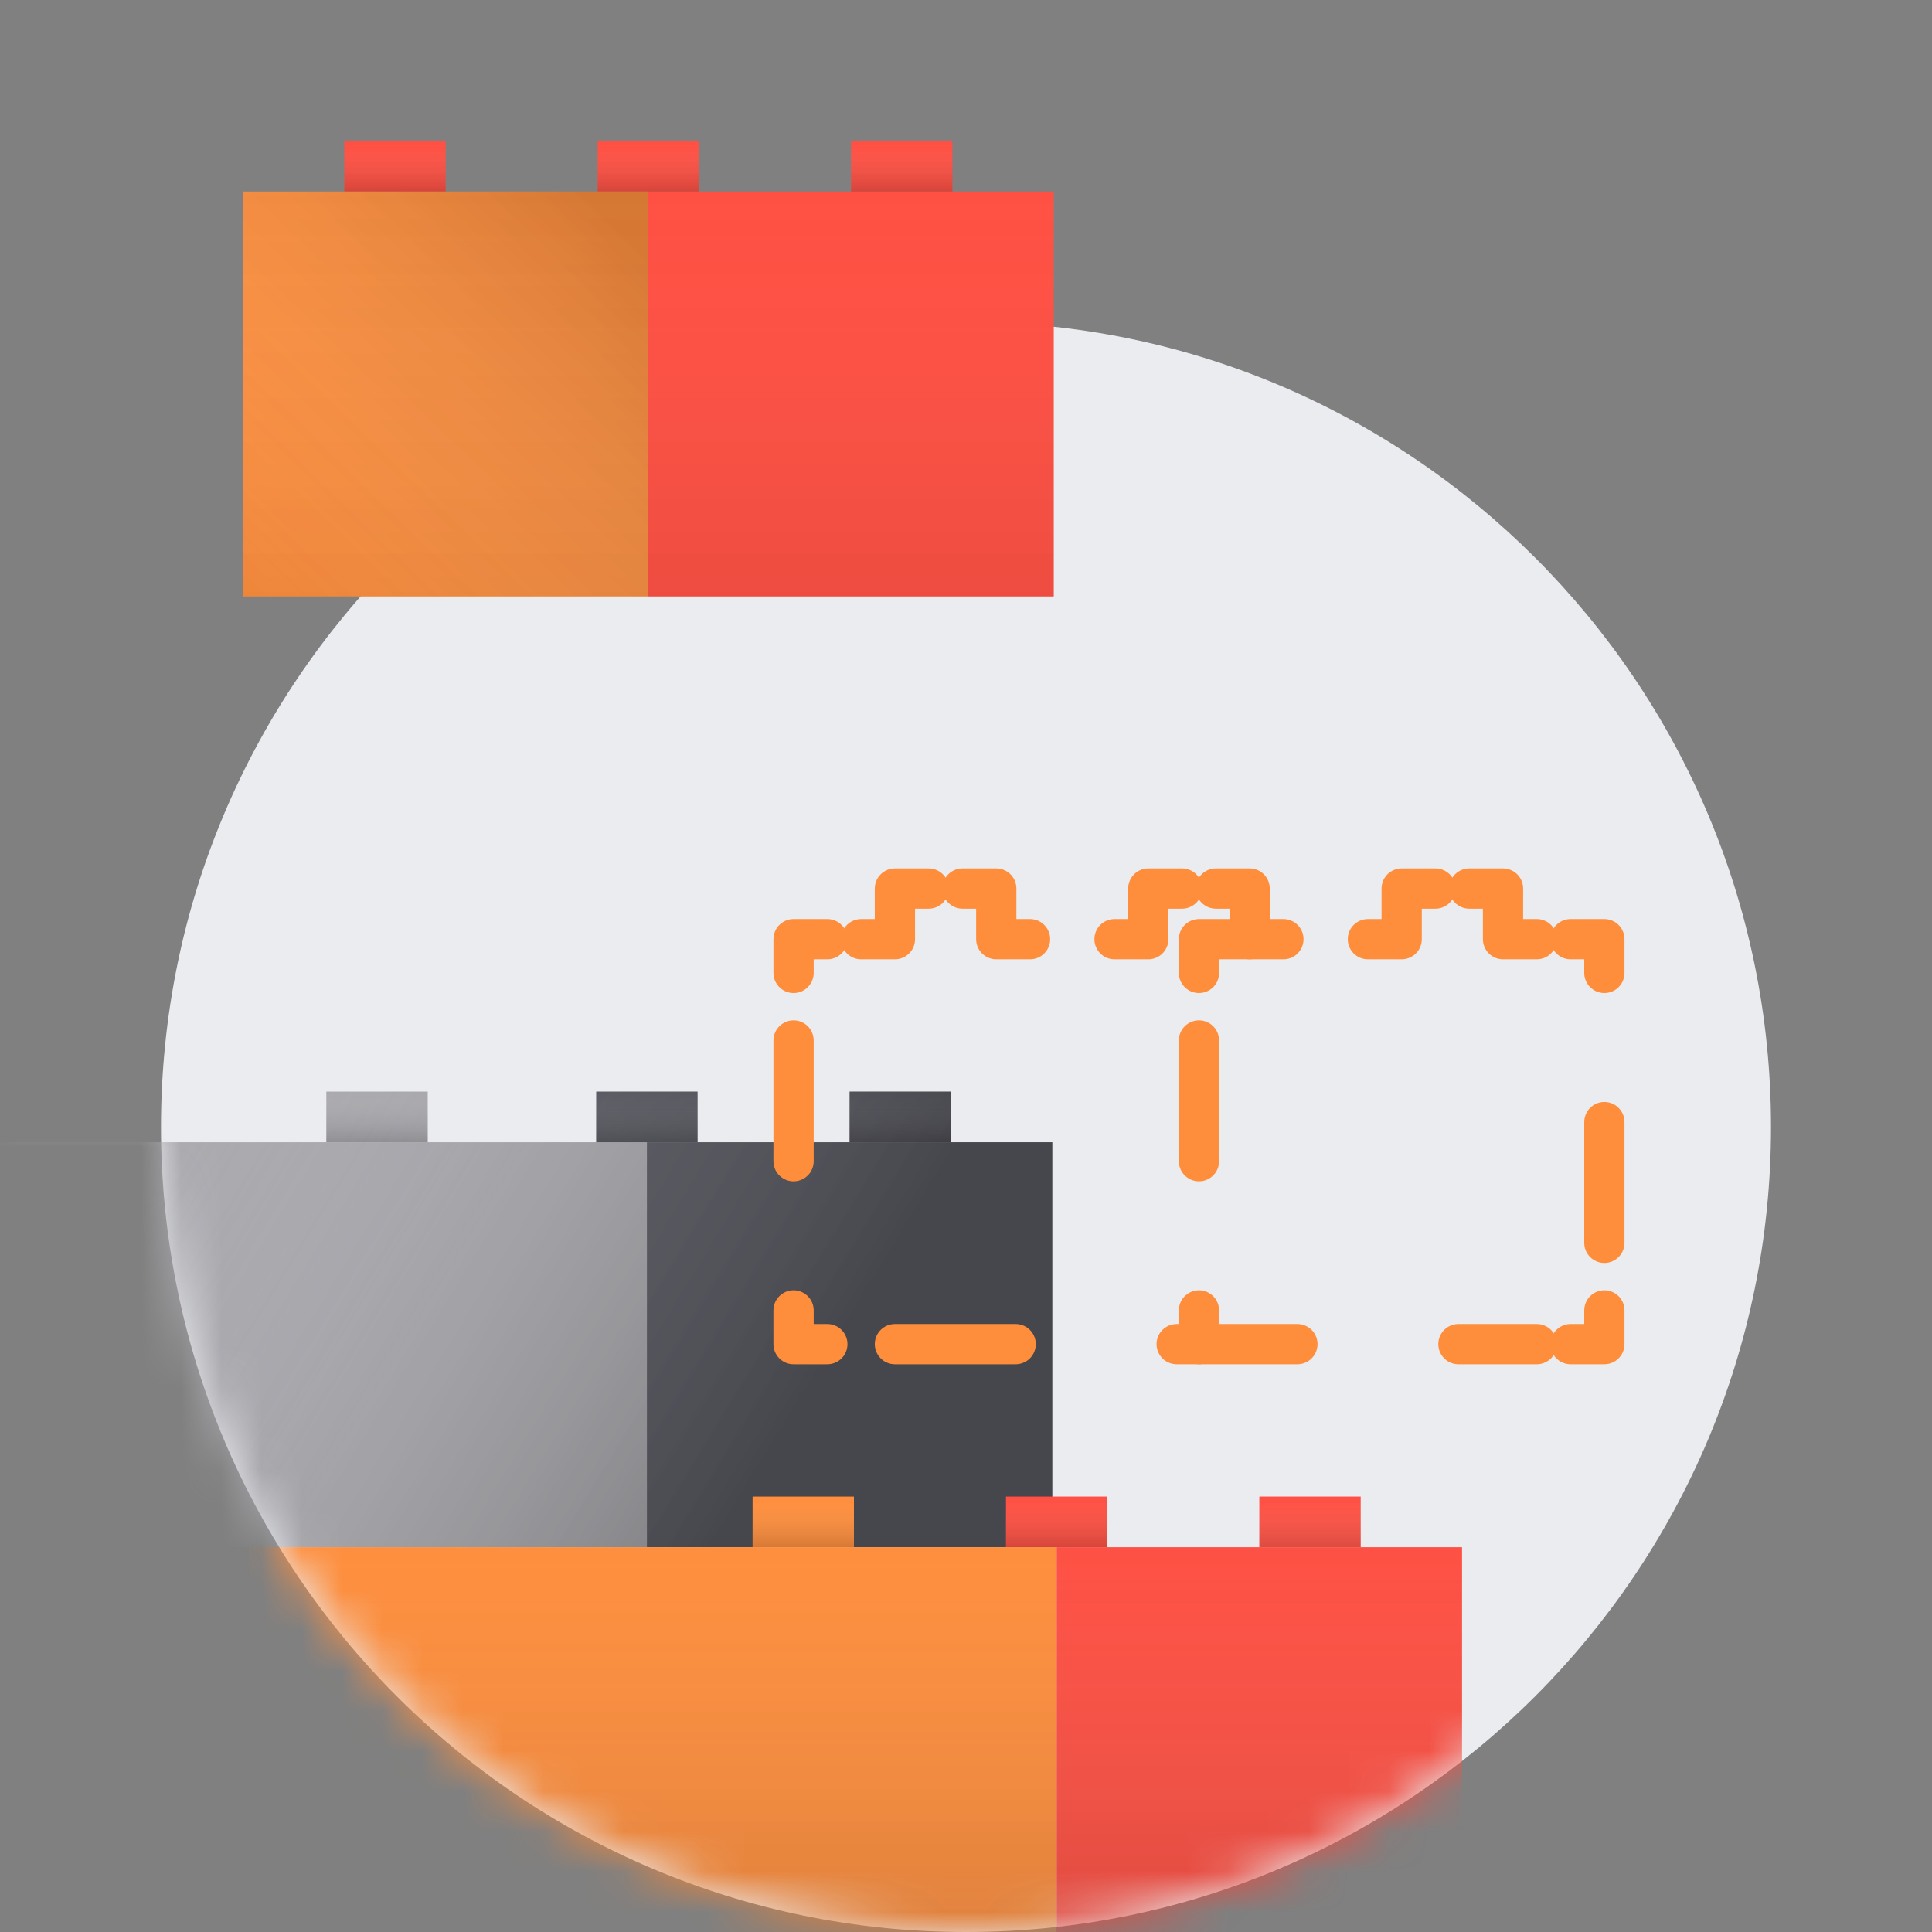 <svg width="48" height="48" viewBox="0 0 48 48" fill="none" xmlns="http://www.w3.org/2000/svg">
<rect x="0" y="0" width="48" height="48" fill="#808080" stroke="none"/>
<path d="M44 28C44 39.046 35.046 48 24 48C12.954 48 4 39.046 4 28C4 16.954 12.954 8 24 8C35.046 8 44 16.954 44 28Z" fill="#EBECF0"/>
<mask id="mask0_4140_27480" style="mask-type:alpha" maskUnits="userSpaceOnUse" x="0" y="0" width="48" height="48">
<path d="M0 28V0H48V28H44C44 39.046 35.046 48 24 48C12.954 48 4 39.046 4 28H0Z" fill="white"/>
</mask>
<g mask="url(#mask0_4140_27480)">
<path fill-rule="evenodd" clip-rule="evenodd" d="M-1 38.44H16.072V28.379H-1V38.44Z" fill="#A9A9AE"/>
<path fill-rule="evenodd" clip-rule="evenodd" d="M16.072 38.44H26.144V28.379H16.072V38.44Z" fill="#54545E"/>
<path d="M14.813 28.379H17.331V27.121H14.813V28.379Z" fill="#54545E"/>
<path d="M14.813 28.379H17.331V27.121H14.813V28.379Z" fill="url(#paint0_linear_4140_27480)"/>
<path d="M21.108 28.379H23.626V27.121H21.108V28.379Z" fill="#54545E"/>
<path d="M21.108 28.379H23.626V27.121H21.108V28.379Z" fill="url(#paint1_linear_4140_27480)"/>
<path d="M8.108 28.379H10.626V27.121H8.108V28.379Z" fill="#A9A9AE"/>
<path d="M8.108 28.379H10.626V27.121H8.108V28.379Z" fill="url(#paint2_linear_4140_27480)"/>
<path fill-rule="evenodd" clip-rule="evenodd" d="M8.108 27.121H10.626V28.379H14.813V27.121H17.331V28.379H21.108V27.121H23.626V28.379H26.144V38.439H-1V28.379H8.108V27.121Z" fill="url(#paint3_linear_4140_27480)"/>
<path fill-rule="evenodd" clip-rule="evenodd" d="M6.18 48.5H26.252V38.44H6.18V48.5Z" fill="#FF8E3C"/>
<path fill-rule="evenodd" clip-rule="evenodd" d="M26.252 48.5H36.324V38.44H26.252V48.5Z" fill="#FF4F42"/>
<path d="M18.698 38.439H21.216V37.182H18.698V38.439Z" fill="#FF8E3C"/>
<path d="M18.698 38.439H21.216V37.182H18.698V38.439Z" fill="url(#paint4_linear_4140_27480)"/>
<path d="M24.993 38.439H27.511V37.182H24.993V38.439Z" fill="#FF4F42"/>
<path d="M24.993 38.439H27.511V37.182H24.993V38.439Z" fill="url(#paint5_linear_4140_27480)"/>
<path d="M31.288 38.439H33.806V37.182H31.288V38.439Z" fill="#FF4F42"/>
<path d="M31.288 38.439H33.806V37.182H31.288V38.439Z" fill="url(#paint6_linear_4140_27480)"/>
<path fill-rule="evenodd" clip-rule="evenodd" d="M31.288 37.182H33.806V38.439H36.324V48.5H6.18V38.439H18.698V37.182H21.216V38.439H24.993V37.182H27.511V38.439H31.288V37.182Z" fill="url(#paint7_linear_4140_27480)"/>
<path fill-rule="evenodd" clip-rule="evenodd" d="M16.108 14.818H26.18V4.758H16.108V14.818Z" fill="#FF4F42"/>
<path d="M8.554 4.758H11.072V3.5H8.554V4.758Z" fill="#FF4F42"/>
<path d="M8.554 4.758H11.072V3.5H8.554V4.758Z" fill="url(#paint8_linear_4140_27480)"/>
<path d="M14.849 4.758H17.367V3.5H14.849V4.758Z" fill="#FF4F42"/>
<path d="M14.849 4.758H17.367V3.5H14.849V4.758Z" fill="url(#paint9_linear_4140_27480)"/>
<path d="M21.144 4.758H23.662V3.5H21.144V4.758Z" fill="#FF4F42"/>
<path d="M21.144 4.758H23.662V3.5H21.144V4.758Z" fill="url(#paint10_linear_4140_27480)"/>
<path d="M6.036 14.818H16.108V4.758H6.036V14.818Z" fill="#FF8E3C"/>
<path d="M6.036 14.818H16.108V4.758H6.036V14.818Z" fill="url(#paint11_linear_4140_27480)"/>
<path fill-rule="evenodd" clip-rule="evenodd" d="M6.036 14.818V4.758H8.554V3.5H11.072V4.758H14.849V3.5H17.367V4.758H21.144V3.5H23.662V4.758H26.18V14.818H6.036Z" fill="url(#paint12_linear_4140_27480)"/>
<path d="M38.181 23.334H37.342V22.076H36.503" stroke="#FF8E3C" stroke-linecap="round" stroke-linejoin="round" stroke-dasharray="3 4"/>
<path d="M35.663 22.076H34.824V23.334H33.985" stroke="#FF8E3C" stroke-linecap="round" stroke-linejoin="round" stroke-dasharray="3 4"/>
<path d="M31.886 23.334H31.047V22.076H30.208" stroke="#FF8E3C" stroke-linecap="round" stroke-linejoin="round" stroke-dasharray="3 4"/>
<path d="M29.368 22.076H28.529V23.334H27.69" stroke="#FF8E3C" stroke-linecap="round" stroke-linejoin="round" stroke-dasharray="3 4"/>
<path d="M25.591 23.334H24.752V22.076H23.913" stroke="#FF8E3C" stroke-linecap="round" stroke-linejoin="round" stroke-dasharray="3 4"/>
<path d="M23.073 22.076H22.234V23.334H21.395" stroke="#FF8E3C" stroke-linecap="round" stroke-linejoin="round" stroke-dasharray="3 4"/>
<path d="M20.555 23.334H19.716V24.172" stroke="#FF8E3C" stroke-linecap="round" stroke-linejoin="round" stroke-dasharray="3 4"/>
<path d="M19.716 25.85V31.718" stroke="#FF8E3C" stroke-linecap="round" stroke-linejoin="round" stroke-dasharray="3 4"/>
<path d="M19.716 32.557V33.395H20.555" stroke="#FF8E3C" stroke-linecap="round" stroke-linejoin="round" stroke-dasharray="3 4"/>
<path d="M22.234 33.395H29.788H38.181" stroke="#FF8E3C" stroke-linecap="round" stroke-linejoin="round" stroke-dasharray="3 4"/>
<path d="M39.021 33.395H39.86V32.557" stroke="#FF8E3C" stroke-linecap="round" stroke-linejoin="round" stroke-dasharray="3 4"/>
<path d="M39.86 30.878V25.01" stroke="#FF8E3C" stroke-linecap="round" stroke-linejoin="round" stroke-dasharray="3 4"/>
<path d="M39.86 24.172V23.334H39.021" stroke="#FF8E3C" stroke-linecap="round" stroke-linejoin="round" stroke-dasharray="3 4"/>
<path d="M31.047 23.334H29.788V24.172" stroke="#FF8E3C" stroke-linecap="round" stroke-linejoin="round" stroke-dasharray="3 4"/>
<path d="M29.788 25.85V31.718" stroke="#FF8E3C" stroke-linecap="round" stroke-linejoin="round" stroke-dasharray="3 4"/>
<path d="M29.788 32.557V33.395" stroke="#FF8E3C" stroke-linecap="round" stroke-linejoin="round" stroke-dasharray="3 4"/>
</g>
<defs>
<linearGradient id="paint0_linear_4140_27480" x1="16.072" y1="27.121" x2="16.072" y2="28.379" gradientUnits="userSpaceOnUse">
<stop stop-color="white" stop-opacity="0"/>
<stop offset="1" stop-opacity="0.16"/>
</linearGradient>
<linearGradient id="paint1_linear_4140_27480" x1="22.367" y1="27.121" x2="22.367" y2="28.379" gradientUnits="userSpaceOnUse">
<stop stop-color="white" stop-opacity="0"/>
<stop offset="1" stop-opacity="0.16"/>
</linearGradient>
<linearGradient id="paint2_linear_4140_27480" x1="9.367" y1="27.121" x2="9.367" y2="28.379" gradientUnits="userSpaceOnUse">
<stop stop-color="white" stop-opacity="0"/>
<stop offset="1" stop-opacity="0.16"/>
</linearGradient>
<linearGradient id="paint3_linear_4140_27480" x1="2.189" y1="31.926" x2="16.297" y2="40.57" gradientUnits="userSpaceOnUse">
<stop stop-color="#D4D4D7" stop-opacity="0"/>
<stop offset="1" stop-color="#2A2A2A" stop-opacity="0.32"/>
</linearGradient>
<linearGradient id="paint4_linear_4140_27480" x1="19.957" y1="37.182" x2="19.957" y2="38.439" gradientUnits="userSpaceOnUse">
<stop stop-color="white" stop-opacity="0"/>
<stop offset="1" stop-opacity="0.16"/>
</linearGradient>
<linearGradient id="paint5_linear_4140_27480" x1="26.252" y1="37.182" x2="26.252" y2="38.439" gradientUnits="userSpaceOnUse">
<stop stop-color="white" stop-opacity="0"/>
<stop offset="1" stop-opacity="0.16"/>
</linearGradient>
<linearGradient id="paint6_linear_4140_27480" x1="32.547" y1="37.182" x2="32.547" y2="38.439" gradientUnits="userSpaceOnUse">
<stop stop-color="white" stop-opacity="0"/>
<stop offset="1" stop-color="#2A2A2A" stop-opacity="0.16"/>
</linearGradient>
<linearGradient id="paint7_linear_4140_27480" x1="21.252" y1="37.182" x2="21.252" y2="48.5" gradientUnits="userSpaceOnUse">
<stop stop-color="#D4D4D7" stop-opacity="0"/>
<stop offset="1" stop-color="#2A2A2A" stop-opacity="0.162"/>
</linearGradient>
<linearGradient id="paint8_linear_4140_27480" x1="9.813" y1="3.5" x2="9.813" y2="4.758" gradientUnits="userSpaceOnUse">
<stop stop-color="white" stop-opacity="0"/>
<stop offset="1" stop-opacity="0.16"/>
</linearGradient>
<linearGradient id="paint9_linear_4140_27480" x1="16.108" y1="3.5" x2="16.108" y2="4.758" gradientUnits="userSpaceOnUse">
<stop stop-color="white" stop-opacity="0"/>
<stop offset="1" stop-opacity="0.16"/>
</linearGradient>
<linearGradient id="paint10_linear_4140_27480" x1="22.403" y1="3.5" x2="22.403" y2="4.758" gradientUnits="userSpaceOnUse">
<stop stop-color="white" stop-opacity="0"/>
<stop offset="1" stop-opacity="0.16"/>
</linearGradient>
<linearGradient id="paint11_linear_4140_27480" x1="6.426" y1="14.807" x2="15.339" y2="5.624" gradientUnits="userSpaceOnUse">
<stop stop-color="white" stop-opacity="0"/>
<stop offset="1" stop-opacity="0.16"/>
</linearGradient>
<linearGradient id="paint12_linear_4140_27480" x1="16.108" y1="3.5" x2="16.108" y2="14.818" gradientUnits="userSpaceOnUse">
<stop stop-color="white" stop-opacity="0"/>
<stop offset="1" stop-color="#2A2A2A" stop-opacity="0.08"/>
</linearGradient>
</defs>
</svg>

